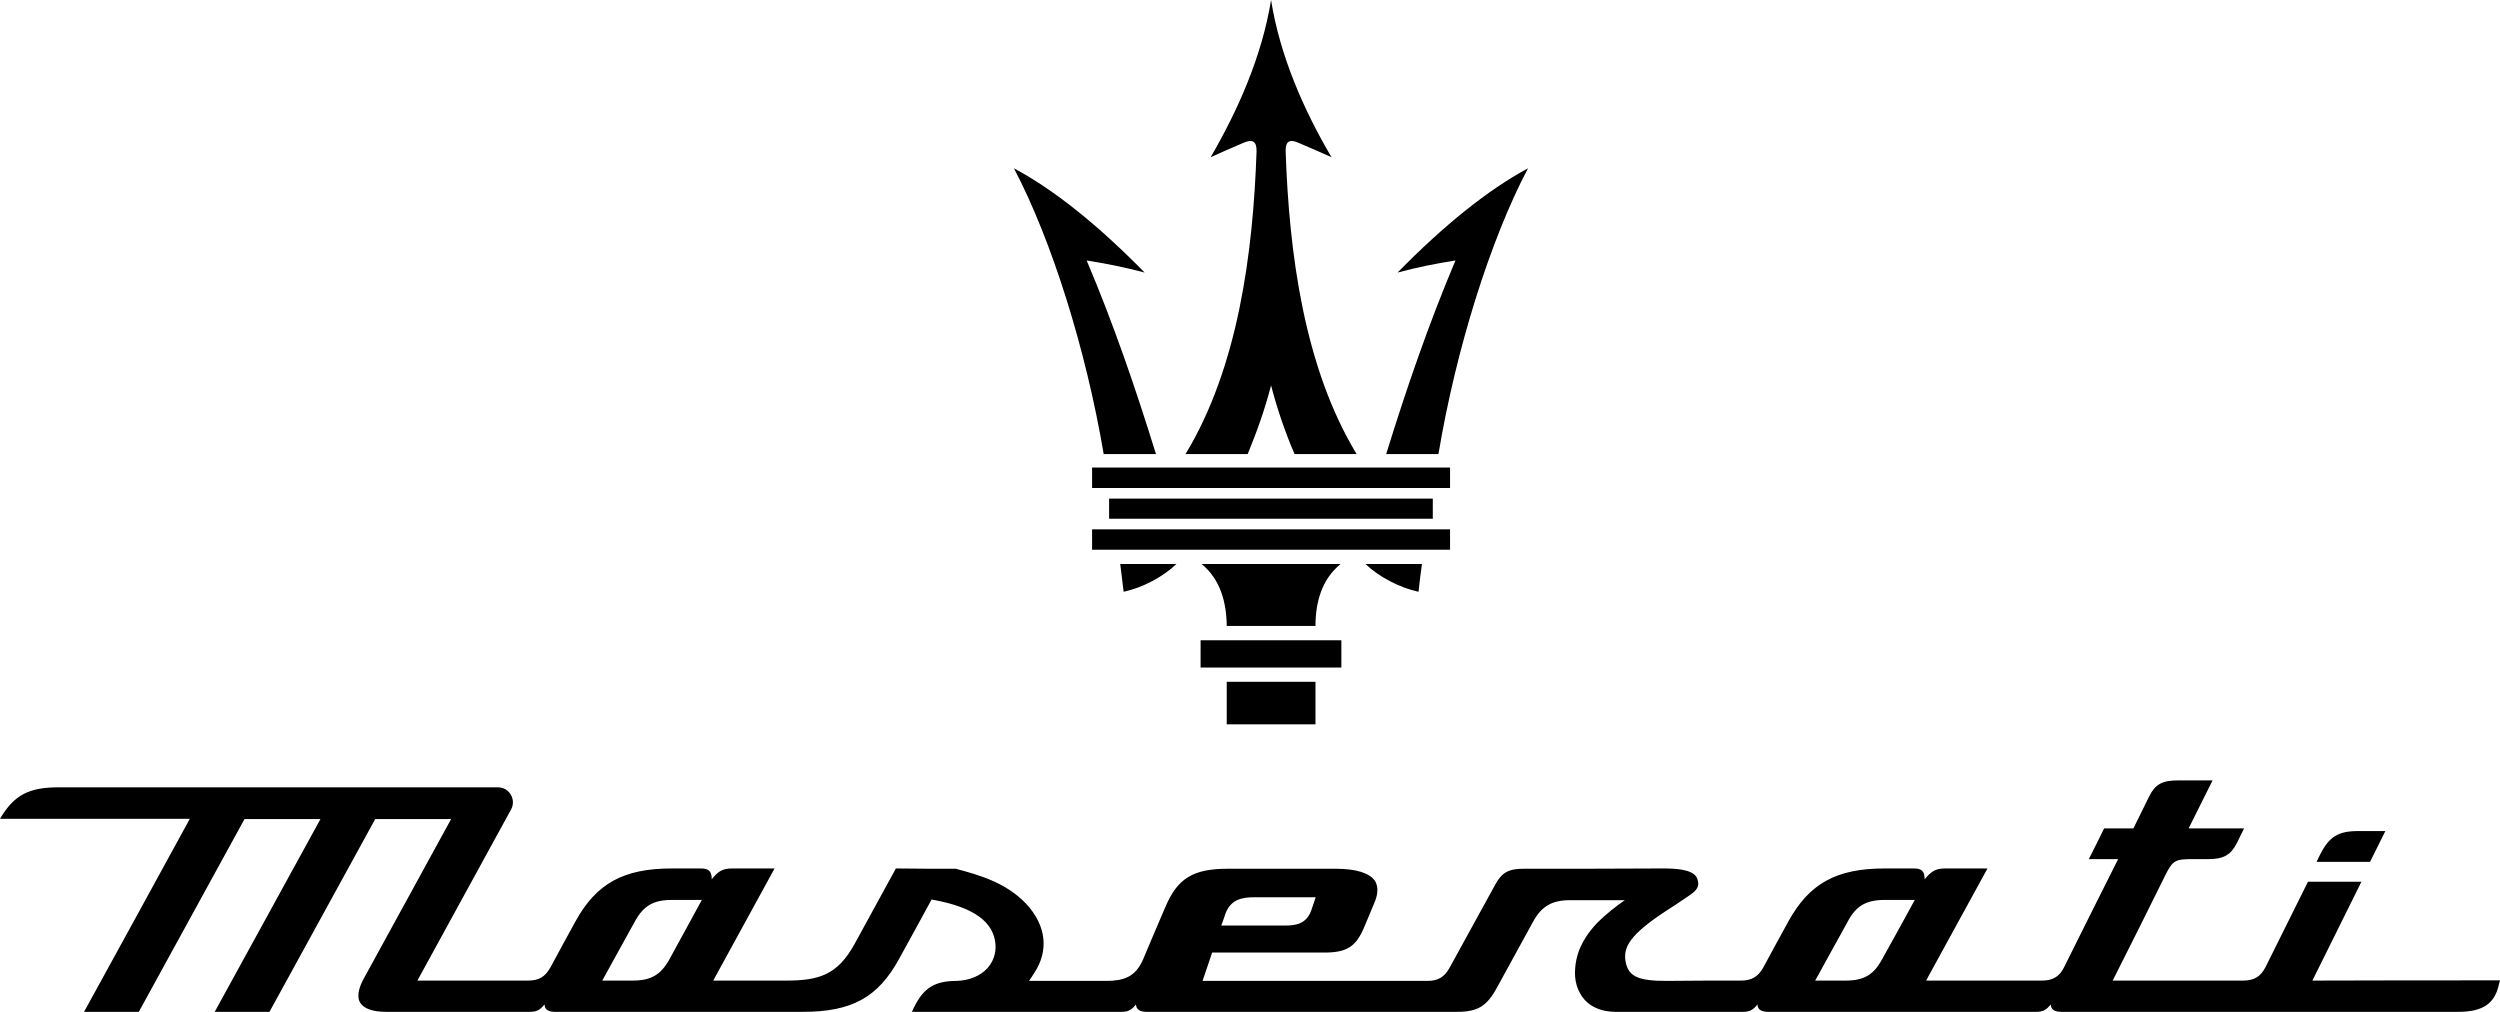 <?xml version="1.0" encoding="UTF-8"?> <svg xmlns="http://www.w3.org/2000/svg" width="42" height="17" viewBox="0 0 42 17" fill="none"> <g clip-path="url(#clip0_107_11506)"> <path fill-rule="evenodd" clip-rule="evenodd" d="M39.817 14.479C39.519 14.479 39.217 14.479 38.919 14.479C38.939 14.433 38.96 14.392 38.981 14.351C39.13 14.057 39.283 13.962 39.614 13.962C39.768 13.962 39.921 13.962 40.074 13.962C39.991 14.132 39.904 14.305 39.817 14.479Z" fill="black"></path> <path fill-rule="evenodd" clip-rule="evenodd" d="M38.848 16.474C39.122 15.921 39.399 15.367 39.672 14.813C39.374 14.813 39.072 14.813 38.774 14.813C38.538 15.293 38.297 15.768 38.061 16.247C37.978 16.408 37.871 16.474 37.68 16.474C36.951 16.474 36.222 16.474 35.493 16.474C35.792 15.884 36.086 15.293 36.38 14.698C36.504 14.45 36.55 14.433 36.844 14.433C36.931 14.433 37.018 14.433 37.105 14.433C37.357 14.433 37.477 14.363 37.581 14.161C37.622 14.078 37.66 13.995 37.701 13.917C37.39 13.917 37.08 13.917 36.769 13.917C36.902 13.648 37.038 13.38 37.171 13.111C36.976 13.111 36.777 13.111 36.583 13.111C36.326 13.111 36.206 13.177 36.106 13.38C36.02 13.557 35.928 13.739 35.841 13.917C35.676 13.917 35.514 13.917 35.349 13.917C35.266 14.09 35.179 14.26 35.092 14.433C35.258 14.433 35.419 14.433 35.585 14.433C35.481 14.636 34.777 16.045 34.678 16.247C34.599 16.408 34.487 16.474 34.301 16.474C33.651 16.474 33.004 16.474 32.358 16.474C32.702 15.846 33.046 15.218 33.39 14.59C33.154 14.59 32.913 14.59 32.677 14.59C32.512 14.59 32.441 14.644 32.334 14.772C32.334 14.636 32.284 14.59 32.155 14.59C31.99 14.59 31.824 14.59 31.663 14.59C30.851 14.59 30.395 14.842 30.043 15.483C29.902 15.739 29.762 15.995 29.625 16.251C29.534 16.413 29.426 16.474 29.244 16.474C28.83 16.474 28.411 16.474 27.993 16.479C27.542 16.479 27.364 16.413 27.314 16.173C27.26 15.921 27.372 15.71 27.981 15.309C28.097 15.235 28.209 15.161 28.324 15.082C28.482 14.979 28.548 14.921 28.527 14.809C28.507 14.706 28.445 14.59 27.952 14.59C27.165 14.595 26.382 14.595 25.595 14.595C25.347 14.595 25.231 14.656 25.119 14.863C24.866 15.326 24.609 15.789 24.357 16.251C24.27 16.413 24.162 16.479 23.98 16.479C22.721 16.479 21.462 16.479 20.203 16.479C20.257 16.322 20.31 16.16 20.364 16.003C20.994 16.003 21.619 16.003 22.249 16.003C22.621 16.003 22.775 15.908 22.911 15.594C22.969 15.454 23.032 15.309 23.089 15.169C23.135 15.066 23.172 14.913 23.098 14.797C23.007 14.665 22.779 14.595 22.439 14.595C21.834 14.595 21.23 14.595 20.625 14.595C20.045 14.595 19.784 14.756 19.581 15.231C19.453 15.524 19.329 15.822 19.205 16.115C19.076 16.417 18.873 16.479 18.583 16.479C18.153 16.479 17.722 16.479 17.287 16.479C17.316 16.437 17.345 16.396 17.37 16.355C17.627 15.97 17.577 15.545 17.237 15.181C16.898 14.826 16.455 14.702 16.057 14.595C15.722 14.595 15.386 14.595 15.051 14.59C14.819 15.012 14.591 15.433 14.359 15.855C14.069 16.384 13.754 16.474 13.199 16.474C12.793 16.474 12.387 16.474 11.982 16.474C12.325 15.846 12.669 15.218 13.013 14.59C12.777 14.59 12.537 14.59 12.301 14.59C12.131 14.59 12.06 14.644 11.957 14.772C11.957 14.636 11.907 14.59 11.775 14.59C11.613 14.59 11.447 14.59 11.286 14.59C10.474 14.59 10.018 14.842 9.666 15.483C9.526 15.739 9.385 15.995 9.248 16.251C9.157 16.413 9.054 16.474 8.867 16.474C8.25 16.474 7.629 16.474 7.012 16.474C7.538 15.516 8.06 14.557 8.586 13.599C8.677 13.433 8.557 13.227 8.366 13.227C5.906 13.227 3.446 13.227 0.986 13.227C0.485 13.227 0.236 13.355 0 13.756C1.064 13.756 2.125 13.756 3.189 13.756C2.597 14.838 2.005 15.921 1.412 16.999C1.719 16.999 2.025 16.999 2.332 16.999C2.924 15.921 3.516 14.838 4.108 13.76C4.535 13.76 4.962 13.76 5.384 13.76C4.792 14.838 4.2 15.921 3.607 16.999C3.914 16.999 4.22 16.999 4.527 16.999C5.119 15.921 5.711 14.838 6.304 13.76C6.73 13.76 7.157 13.76 7.579 13.76C7.09 14.652 6.602 15.545 6.113 16.437C6.047 16.557 5.98 16.727 6.051 16.846C6.113 16.945 6.262 16.999 6.486 16.999C7.289 16.999 8.097 16.999 8.904 16.999C9.025 16.999 9.074 16.962 9.149 16.875C9.149 16.97 9.227 16.999 9.323 16.999C10.71 16.999 12.098 16.999 13.485 16.999C14.309 16.999 14.748 16.759 15.104 16.111C15.287 15.78 15.469 15.446 15.651 15.111C15.659 15.115 15.701 15.123 15.709 15.123C16.363 15.247 16.695 15.491 16.724 15.863C16.736 16.016 16.686 16.156 16.587 16.268C16.463 16.4 16.276 16.474 16.069 16.479C15.651 16.479 15.481 16.64 15.32 16.999C16.492 16.999 17.668 16.999 18.844 16.999C18.96 16.999 19.014 16.962 19.084 16.875C19.089 16.97 19.167 16.999 19.263 16.999C20.998 16.999 22.733 16.999 24.473 16.999C24.825 16.999 24.978 16.908 25.152 16.586C25.355 16.218 25.558 15.846 25.761 15.475C25.902 15.223 26.076 15.123 26.378 15.123C26.684 15.123 26.991 15.123 27.297 15.123C27.14 15.231 26.97 15.367 26.838 15.499C26.664 15.681 26.494 15.925 26.465 16.243C26.44 16.466 26.498 16.656 26.622 16.797C26.742 16.929 26.925 16.999 27.14 16.999C27.856 16.999 28.569 16.999 29.285 16.999C29.401 16.999 29.455 16.962 29.526 16.875C29.526 16.97 29.608 16.999 29.704 16.999C31.203 16.999 32.706 16.999 34.21 16.999C34.33 16.999 34.379 16.962 34.454 16.875C34.454 16.97 34.533 16.999 34.628 16.999C36.848 16.999 39.072 16.999 41.296 16.999C41.698 16.999 41.901 16.871 41.975 16.565C41.983 16.532 41.992 16.503 42 16.47C40.948 16.47 39.896 16.47 38.848 16.474ZM20.584 15.359C20.675 15.098 20.886 15.074 21.077 15.074C21.42 15.074 21.76 15.074 22.104 15.074C22.079 15.144 22.058 15.214 22.033 15.284C21.951 15.528 21.76 15.549 21.59 15.549C21.234 15.549 20.874 15.549 20.517 15.549C20.542 15.487 20.563 15.421 20.584 15.359ZM11.245 16.119C11.1 16.379 10.934 16.474 10.627 16.474C10.457 16.474 10.288 16.474 10.118 16.474C10.3 16.14 10.486 15.809 10.669 15.475C10.81 15.218 10.979 15.119 11.282 15.119C11.451 15.119 11.621 15.119 11.791 15.119C11.609 15.454 11.427 15.789 11.245 16.119ZM31.617 16.119C31.476 16.379 31.311 16.474 31.004 16.474C30.834 16.474 30.664 16.474 30.495 16.474C30.677 16.14 30.863 15.809 31.046 15.475C31.182 15.218 31.356 15.119 31.658 15.119C31.828 15.119 31.998 15.119 32.168 15.119C31.986 15.454 31.803 15.789 31.617 16.119Z" fill="black"></path> <path fill-rule="evenodd" clip-rule="evenodd" d="M20.17 11.215C20.17 11.062 20.17 10.909 20.17 10.756C20.567 10.756 20.961 10.756 21.354 10.756C21.748 10.756 22.141 10.756 22.535 10.756C22.535 10.909 22.535 11.062 22.535 11.215C22.141 11.215 21.748 11.215 21.354 11.215C20.961 11.215 20.567 11.215 20.17 11.215Z" fill="black"></path> <path fill-rule="evenodd" clip-rule="evenodd" d="M21.354 12.169C21.603 12.169 21.851 12.169 22.1 12.169C22.1 11.929 22.1 11.694 22.1 11.454C21.851 11.454 21.603 11.454 21.354 11.454C21.106 11.454 20.857 11.454 20.609 11.454C20.609 11.694 20.609 11.929 20.609 12.169C20.857 12.169 21.106 12.169 21.354 12.169Z" fill="black"></path> <path fill-rule="evenodd" clip-rule="evenodd" d="M20.609 10.516C20.605 10.124 20.505 9.735 20.186 9.475C20.576 9.475 20.965 9.475 21.354 9.475C21.743 9.475 22.133 9.475 22.522 9.475C22.203 9.735 22.1 10.124 22.1 10.516C21.851 10.516 21.603 10.516 21.354 10.516C21.106 10.516 20.857 10.516 20.609 10.516Z" fill="black"></path> <path fill-rule="evenodd" clip-rule="evenodd" d="M18.633 8.715C18.633 8.603 18.633 8.488 18.633 8.376C19.54 8.376 20.447 8.376 21.354 8.376C22.261 8.376 23.168 8.376 24.071 8.376C24.071 8.488 24.071 8.603 24.071 8.715C23.168 8.715 22.261 8.715 21.354 8.715C20.447 8.715 19.54 8.715 18.633 8.715Z" fill="black"></path> <path fill-rule="evenodd" clip-rule="evenodd" d="M18.877 9.942C19.196 9.872 19.536 9.694 19.764 9.475C19.449 9.475 19.134 9.475 18.82 9.475C18.84 9.628 18.857 9.785 18.877 9.942Z" fill="black"></path> <path fill-rule="evenodd" clip-rule="evenodd" d="M23.831 9.942C23.512 9.872 23.168 9.694 22.94 9.475C23.259 9.475 23.574 9.475 23.889 9.475C23.868 9.628 23.847 9.785 23.831 9.942Z" fill="black"></path> <path fill-rule="evenodd" clip-rule="evenodd" d="M18.542 7.628C18.244 5.868 17.668 4.033 17.034 2.827C17.718 3.195 18.447 3.781 19.23 4.579C18.902 4.492 18.579 4.426 18.256 4.376C18.708 5.442 19.08 6.529 19.42 7.628C19.126 7.628 18.836 7.628 18.542 7.628Z" fill="black"></path> <path fill-rule="evenodd" clip-rule="evenodd" d="M24.166 7.628C24.46 5.868 25.036 4.033 25.67 2.827C24.99 3.195 24.262 3.781 23.479 4.579C23.802 4.492 24.129 4.426 24.452 4.376C24.001 5.442 23.628 6.529 23.288 7.628C23.578 7.628 23.872 7.628 24.166 7.628Z" fill="black"></path> <path fill-rule="evenodd" clip-rule="evenodd" d="M18.347 8.198C18.347 8.083 18.347 7.967 18.347 7.855C19.35 7.855 20.352 7.855 21.354 7.855C22.356 7.855 23.359 7.855 24.361 7.855C24.361 7.967 24.361 8.083 24.361 8.198C23.359 8.198 22.356 8.198 21.354 8.198C20.352 8.198 19.35 8.198 18.347 8.198Z" fill="black"></path> <path fill-rule="evenodd" clip-rule="evenodd" d="M20.339 2.641C20.803 1.844 21.201 0.939 21.354 0.001C21.503 0.939 21.901 1.844 22.369 2.641C22.203 2.567 22.025 2.488 21.83 2.406C21.665 2.327 21.594 2.372 21.599 2.546C21.657 4.24 21.905 6.166 22.791 7.628C22.443 7.628 22.096 7.628 21.748 7.628C21.582 7.24 21.453 6.856 21.354 6.475C21.255 6.856 21.122 7.24 20.961 7.628C20.613 7.628 20.265 7.628 19.917 7.628C20.803 6.166 21.052 4.24 21.11 2.546C21.114 2.372 21.044 2.327 20.874 2.406C20.679 2.488 20.505 2.567 20.339 2.641Z" fill="black"></path> <path fill-rule="evenodd" clip-rule="evenodd" d="M18.347 9.235C18.347 9.12 18.347 9.008 18.347 8.893C19.35 8.893 20.352 8.893 21.354 8.893C22.356 8.893 23.359 8.893 24.361 8.893C24.361 9.008 24.361 9.12 24.361 9.235C23.359 9.235 22.356 9.235 21.354 9.235C20.352 9.235 19.35 9.235 18.347 9.235Z" fill="black"></path> </g> <defs> <clipPath id="clip0_107_11506"> <rect width="42" height="17" fill="white"></rect> </clipPath> </defs> </svg> 